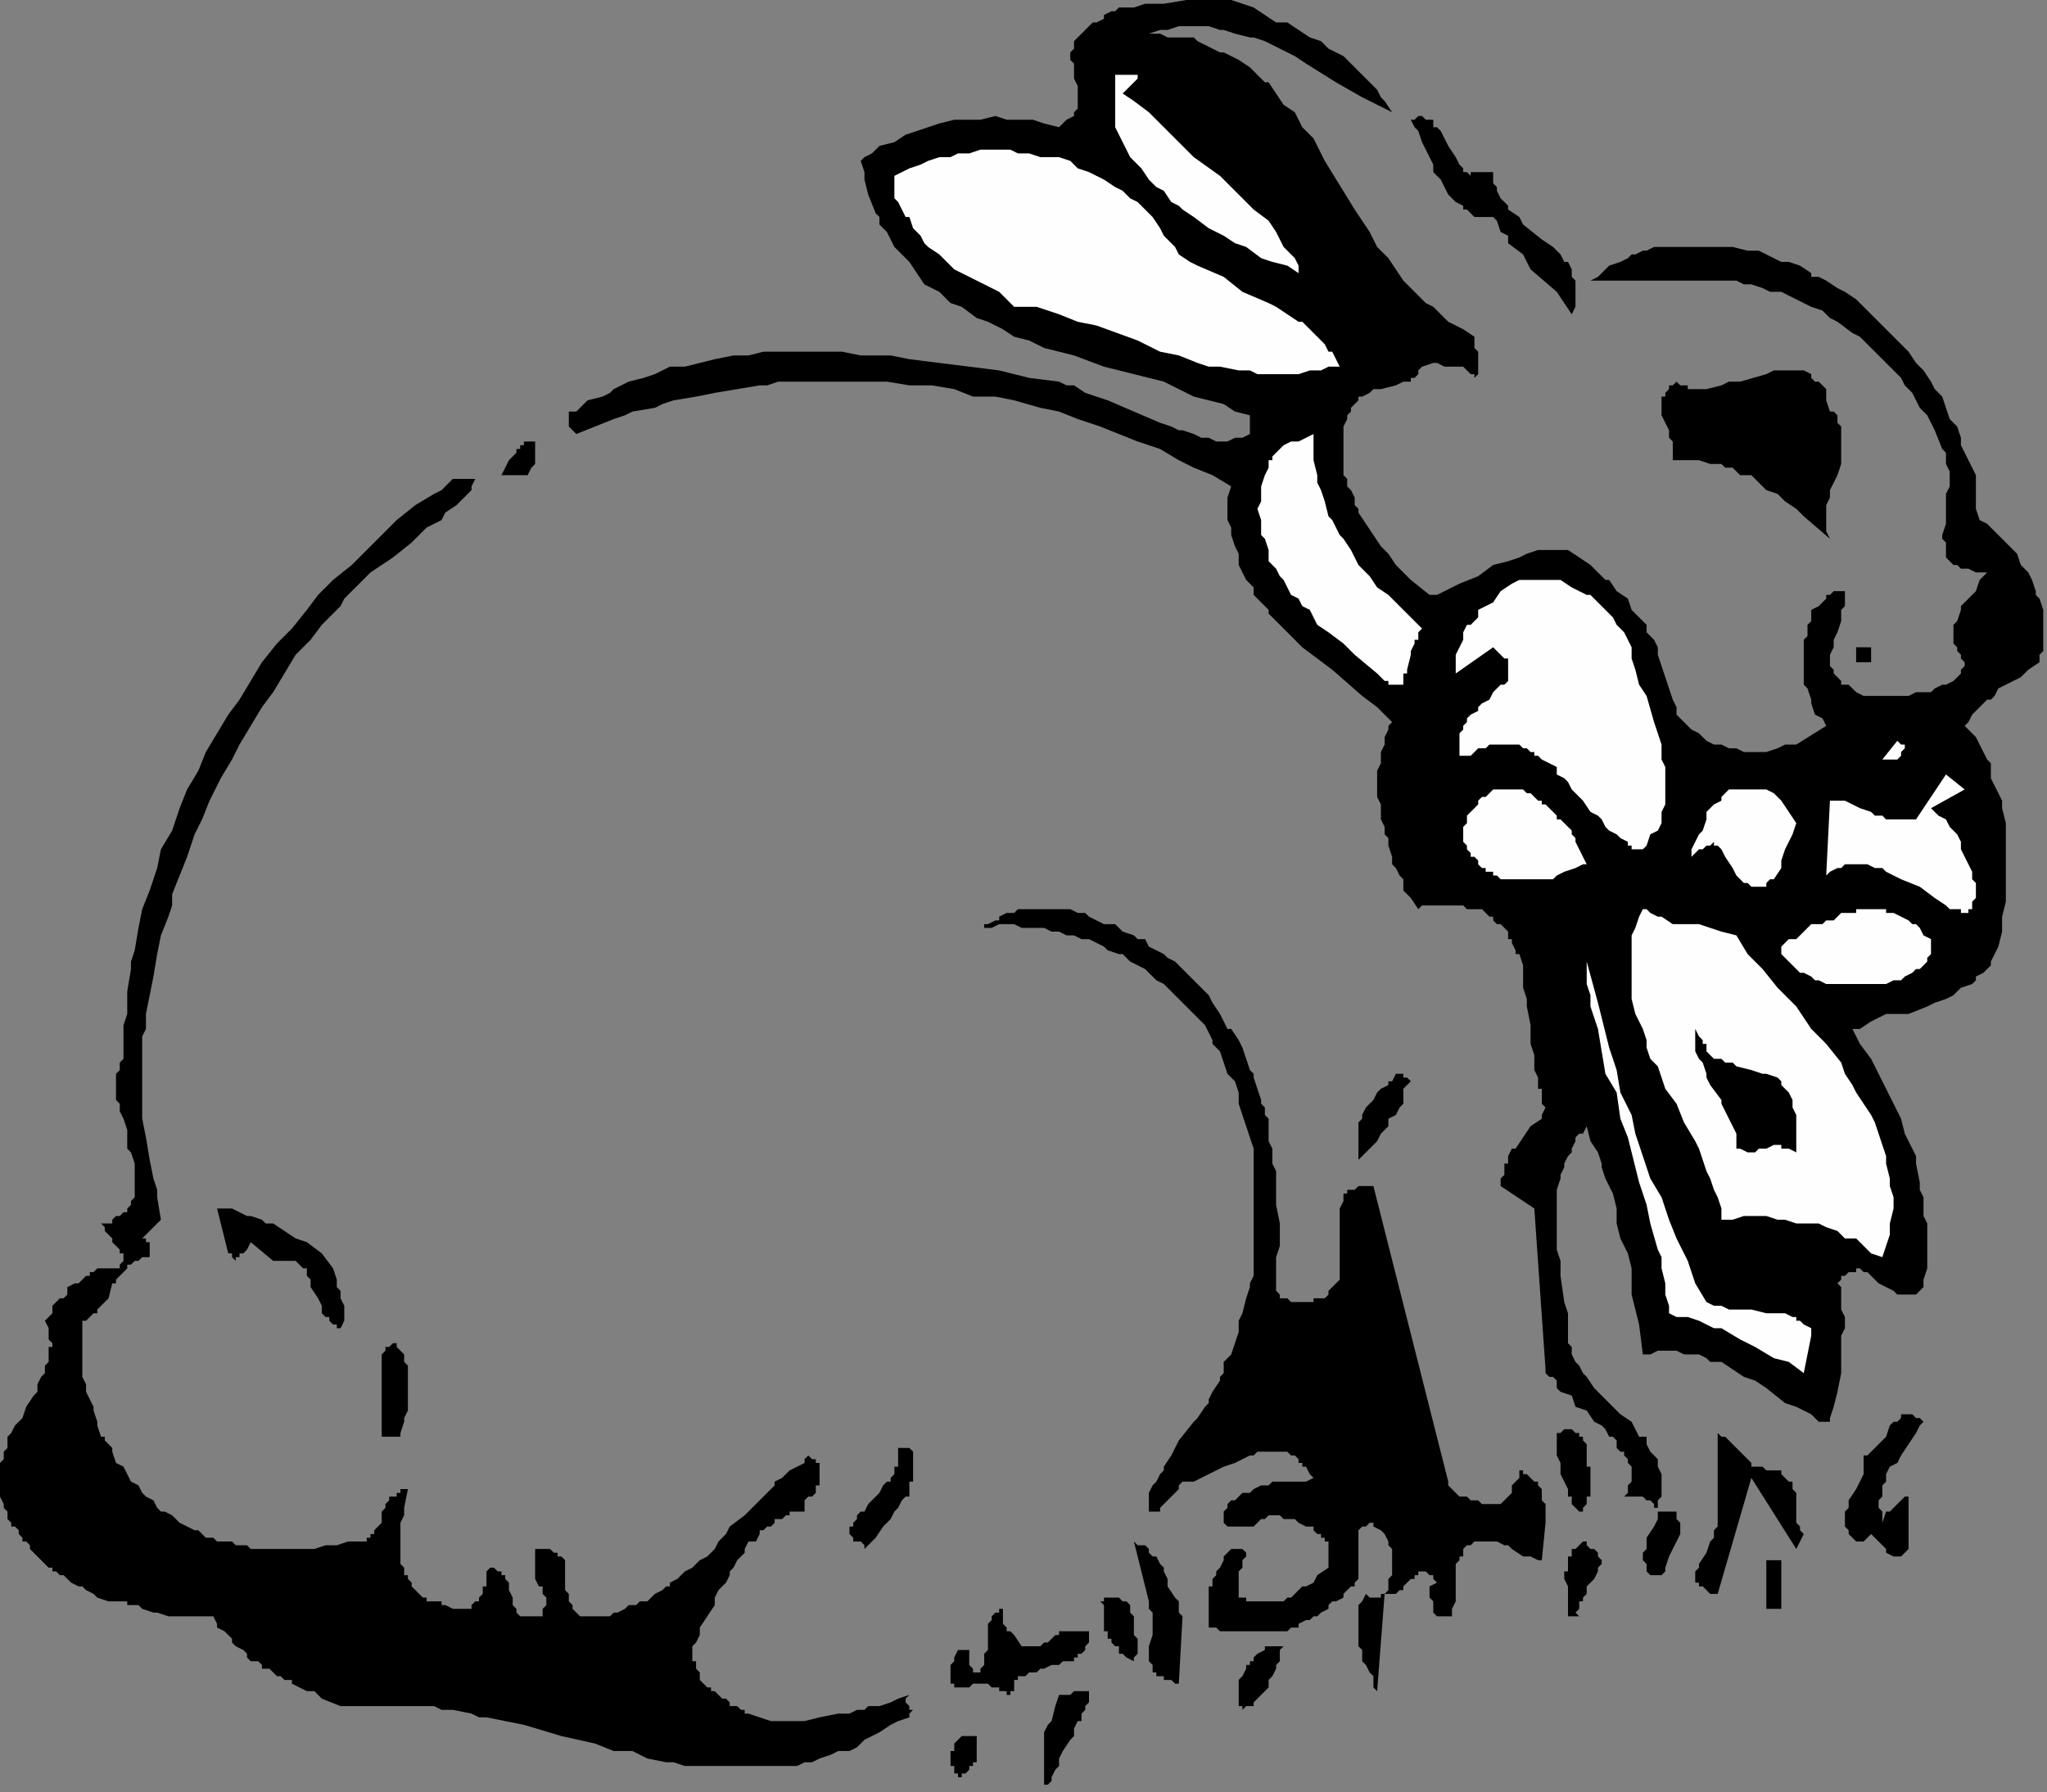 <?xml version="1.0" encoding="UTF-8" standalone="no"?>
<svg
   xmlns:dc="http://purl.org/dc/elements/1.1/"
   xmlns:cc="http://creativecommons.org/ns#"
   xmlns:rdf="http://www.w3.org/1999/02/22-rdf-syntax-ns#"
   xmlns:svg="http://www.w3.org/2000/svg"
   xmlns="http://www.w3.org/2000/svg"
   xmlns:sodipodi="http://sodipodi.sourceforge.net/DTD/sodipodi-0.dtd"
   xmlns:inkscape="http://www.inkscape.org/namespaces/inkscape"
   version="1.0"
   width="144.727mm"
   height="126.735mm"
   id="svg73"
   sodipodi:docname="EASTR030.WMF">
  <rect width="100%" height="100%" fill="#808080" stroke="none"/>
  <sodipodi:namedview
     pagecolor="#ffffff"
     bordercolor="#666666"
     borderopacity="1"
     objecttolerance="10"
     gridtolerance="10"
     guidetolerance="10"
     inkscape:pageopacity="0"
     inkscape:pageshadow="2"
     inkscape:window-width="640"
     inkscape:window-height="480"
     id="namedview75" />
  <defs
     id="defs3">
    <pattern
       id="WMFhbasepattern"
       patternUnits="userSpaceOnUse"
       width="6"
       height="6"
       x="0"
       y="0" />
  </defs>
  <path
     style="fill:#000000;fill-rule:evenodd;fill-opacity:1;stroke:none;"
     d="  M 372,30   L 372,30   L 368,28   L 364,26   L 357,22   L 349,17   L 346,15   L 342,13   L 338,11   L 335,10   L 334,10   L 330,9   L 327,8   L 326,8   L 323,7   L 321,7   L 319,7   L 317,7   L 315,7   L 312,8   L 310,8   L 307,9   L 310,9   L 312,10   L 315,10   L 316,10   L 319,10   L 320,11   L 322,12   L 324,13   L 326,14   L 327,14   L 329,15   L 331,16   L 334,18   L 336,20   L 338,22   L 339,22   L 341,25   L 343,28   L 346,30   L 348,34   L 351,37   L 354,43   L 362,56   L 366,62   L 368,66   L 371,69   L 373,72   L 375,75   L 377,77   L 378,78   L 381,81   L 383,82   L 384,83   L 387,86   L 389,87   L 391,88   L 394,90   L 394,91   L 394,92   L 394,93   L 394,93   L 395,94   L 395,96   L 395,97   L 395,98   L 395,98   L 395,99   L 395,100   L 395,100   L 394,101   L 394,100   L 393,100   L 392,99   L 391,98   L 390,98   L 388,98   L 386,98   L 384,97   L 383,97   L 380,98   L 380,98   L 379,99   L 379,99   L 379,100   L 378,101   L 377,101   L 377,102   L 376,102   L 375,102   L 373,103   L 369,104   L 367,104   L 366,105   L 364,106   L 363,106   L 363,107   L 363,107   L 362,108   L 361,109   L 361,110   L 360,111   L 360,112   L 359,114   L 359,114   L 359,117   L 359,118   L 359,122   L 359,123   L 359,125   L 359,127   L 360,128   L 360,130   L 361,131   L 362,133   L 362,135   L 363,136   L 363,137   L 365,140   L 367,143   L 369,146   L 371,148   L 373,151   L 375,153   L 377,155   L 382,159   L 384,159   L 386,158   L 390,156   L 395,154   L 399,151   L 403,150   L 406,149   L 408,148   L 411,147   L 413,147   L 416,147   L 419,147   L 422,149   L 425,151   L 428,154   L 429,155   L 430,155   L 432,158   L 435,160   L 436,163   L 439,166   L 440,167   L 440,169   L 442,171   L 443,173   L 443,175   L 444,178   L 445,181   L 446,184   L 447,187   L 448,189   L 448,191   L 449,192   L 451,194   L 452,195   L 454,196   L 456,198   L 458,199   L 460,199   L 462,200   L 464,200   L 466,201   L 468,201   L 468,201   L 471,201   L 472,201   L 475,200   L 477,199   L 480,199   L 488,194   L 487,192   L 485,191   L 484,188   L 484,187   L 483,184   L 482,183   L 482,180   L 482,178   L 482,176   L 482,174   L 482,171   L 483,170   L 483,169   L 483,167   L 484,166   L 484,163   L 486,162   L 488,160   L 488,159   L 489,159   L 489,159   L 490,158   L 490,158   L 491,158   L 492,158   L 492,158   L 493,158   L 493,159   L 493,160   L 493,161   L 493,162   L 492,163   L 492,166   L 491,169   L 490,171   L 490,173   L 489,175   L 489,175   L 489,177   L 489,178   L 490,179   L 490,179   L 490,180   L 491,181   L 492,182   L 492,182   L 492,183   L 493,183   L 494,183   L 495,184   L 496,185   L 498,186   L 502,186   L 506,186   L 510,186   L 512,185   L 514,185   L 516,185   L 517,184   L 519,183   L 520,183   L 520,183   L 522,182   L 523,181   L 524,180   L 524,179   L 525,178   L 525,177   L 524,176   L 524,175   L 524,175   L 523,174   L 523,173   L 522,172   L 522,171   L 522,169   L 522,167   L 523,166   L 524,163   L 524,162   L 525,161   L 528,158   L 529,155   L 531,153   L 530,153   L 529,153   L 528,153   L 526,152   L 524,152   L 523,151   L 522,151   L 521,150   L 520,149   L 520,148   L 520,147   L 520,147   L 520,145   L 519,144   L 519,143   L 520,140   L 520,138   L 520,135   L 520,132   L 521,130   L 521,127   L 521,126   L 520,124   L 520,123   L 520,122   L 520,121   L 519,120   L 517,115   L 515,111   L 513,109   L 512,107   L 511,105   L 509,103   L 508,101   L 506,99   L 503,96   L 501,94   L 499,92   L 497,90   L 495,89   L 491,86   L 489,85   L 487,83   L 484,82   L 482,81   L 478,79   L 476,78   L 473,78   L 471,77   L 468,76   L 466,76   L 464,75   L 461,75   L 459,75   L 425,75   L 427,74   L 428,73   L 429,72   L 430,71   L 433,70   L 435,69   L 436,68   L 437,68   L 439,67   L 440,67   L 442,66   L 444,66   L 446,66   L 449,66   L 452,66   L 456,66   L 460,66   L 463,66   L 467,67   L 470,67   L 472,68   L 476,70   L 478,70   L 481,71   L 484,73   L 484,74   L 486,74   L 488,75   L 491,77   L 493,78   L 496,80   L 498,82   L 500,84   L 502,86   L 504,88   L 506,90   L 508,92   L 510,94   L 512,97   L 514,99   L 516,102   L 517,104   L 519,106   L 520,109   L 521,112   L 523,114   L 524,117   L 524,119   L 526,123   L 527,125   L 528,127   L 528,131   L 528,133   L 528,136   L 529,139   L 531,140   L 533,142   L 535,144   L 537,146   L 539,148   L 540,151   L 542,153   L 543,155   L 544,158   L 544,159   L 545,160   L 546,163   L 546,166   L 546,167   L 546,168   L 546,171   L 546,174   L 545,175   L 545,177   L 542,179   L 540,181   L 534,184   L 533,186   L 532,187   L 531,187   L 529,189   L 528,190   L 527,191   L 526,193   L 525,194   L 528,197   L 530,201   L 531,203   L 532,204   L 532,208   L 533,210   L 534,212   L 535,214   L 535,216   L 536,220   L 536,222   L 536,224   L 536,228   L 536,232   L 536,236   L 536,241   L 535,245   L 535,249   L 534,253   L 532,257   L 532,258   L 531,259   L 530,260   L 528,261   L 528,262   L 527,263   L 524,264   L 522,266   L 520,267   L 517,268   L 515,269   L 510,271   L 504,271   L 502,272   L 500,273   L 497,275   L 496,275   L 495,275   L 497,279   L 500,283   L 502,287   L 504,291   L 506,295   L 508,299   L 509,303   L 510,305   L 511,307   L 512,309   L 512,311   L 513,316   L 513,318   L 514,320   L 514,323   L 514,325   L 515,327   L 515,330   L 515,335   L 515,337   L 515,339   L 514,342   L 514,344   L 513,345   L 512,346   L 511,346   L 510,346   L 509,346   L 509,346   L 508,346   L 508,346   L 507,346   L 506,345   L 504,344   L 502,343   L 501,342   L 500,341   L 499,340   L 498,340   L 497,339   L 496,339   L 496,340   L 495,340   L 494,340   L 493,341   L 492,341   L 492,342   L 491,343   L 492,344   L 492,345   L 492,347   L 492,350   L 493,352   L 493,355   L 492,357   L 492,360   L 492,362   L 492,364   L 492,367   L 491,372   L 490,376   L 489,379   L 489,380   L 488,380   L 486,380   L 485,379   L 484,378   L 480,376   L 477,375   L 472,371   L 469,369   L 466,368   L 463,366   L 460,364   L 457,364   L 456,363   L 454,362   L 452,362   L 450,362   L 448,361   L 447,361   L 445,361   L 443,361   L 441,362   L 439,362   L 438,354   L 437,350   L 436,346   L 436,343   L 436,339   L 435,335   L 433,331   L 432,327   L 432,323   L 431,319   L 429,315   L 428,312   L 428,311   L 427,308   L 425,305   L 424,301   L 423,303   L 422,303   L 421,304   L 421,305   L 420,307   L 420,308   L 419,309   L 418,311   L 418,312   L 417,314   L 417,315   L 416,318   L 416,319   L 416,321   L 416,323   L 416,324   L 416,327   L 416,328   L 416,330   L 416,334   L 417,337   L 417,341   L 418,348   L 419,351   L 419,355   L 419,356   L 419,359   L 420,360   L 420,362   L 421,364   L 422,365   L 423,367   L 424,368   L 426,371   L 428,373   L 433,378   L 436,380   L 438,384   L 440,384   L 440,386   L 441,388   L 442,389   L 443,390   L 443,392   L 444,394   L 444,396   L 444,397   L 444,400   L 443,401   L 443,404   L 448,404   L 448,405   L 448,405   L 448,406   L 449,407   L 449,408   L 449,408   L 449,409   L 449,410   L 448,412   L 446,416   L 445,419   L 445,420   L 444,421   L 441,421   L 440,420   L 440,420   L 440,418   L 439,417   L 439,416   L 439,416   L 439,415   L 440,414   L 440,413   L 440,412   L 440,411   L 442,408   L 443,406   L 443,405   L 443,404   L 443,404   L 443,403   L 442,403   L 442,402   L 441,401   L 440,401   L 440,401   L 439,400   L 437,400   L 434,400   L 434,400   L 435,399   L 435,397   L 436,396   L 436,396   L 436,395   L 436,394   L 436,393   L 436,393   L 436,392   L 435,391   L 435,390   L 434,389   L 434,388   L 433,388   L 432,387   L 432,385   L 431,384   L 430,384   L 429,382   L 428,381   L 426,380   L 424,377   L 421,376   L 420,373   L 417,372   L 416,371   L 416,369   L 415,368   L 414,368   L 413,367   L 413,366   L 410,323   L 401,317   L 401,316   L 401,316   L 401,315   L 402,314   L 402,313   L 402,312   L 402,311   L 403,311   L 403,311   L 403,310   L 403,309   L 404,307   L 405,307   L 407,304   L 409,301   L 412,299   L 412,298   L 413,296   L 412,295   L 412,295   L 412,294   L 412,292   L 412,291   L 411,291   L 411,290   L 411,288   L 410,286   L 410,283   L 410,282   L 409,279   L 409,274   L 408,269   L 408,267   L 407,264   L 407,262   L 407,260   L 407,258   L 406,255   L 405,255   L 405,254   L 404,252   L 404,251   L 403,251   L 403,250   L 403,249   L 402,248   L 401,247   L 400,247   L 399,246   L 399,245   L 398,245   L 397,244   L 396,243   L 395,243   L 394,243   L 393,243   L 392,243   L 391,242   L 389,242   L 388,242   L 387,242   L 385,242   L 383,242   L 382,242   L 380,242   L 379,243   L 377,240   L 376,239   L 375,238   L 375,236   L 375,235   L 374,234   L 373,232   L 372,231   L 372,229   L 371,226   L 371,224   L 370,223   L 370,221   L 369,219   L 369,218   L 369,216   L 369,215   L 368,213   L 368,211   L 368,209   L 368,207   L 368,206   L 369,204   L 369,203   L 369,201   L 370,199   L 370,197   L 371,195   L 371,194   L 372,193   L 368,189   L 364,186   L 356,179   L 352,176   L 348,173   L 345,170   L 341,166   L 339,164   L 339,163   L 337,161   L 335,159   L 335,157   L 333,155   L 332,153   L 331,151   L 331,148   L 330,146   L 329,143   L 329,141   L 328,139   L 328,135   L 328,133   L 329,130   L 324,127   L 319,125   L 315,123   L 310,120   L 304,118   L 299,116   L 294,114   L 288,112   L 283,110   L 278,109   L 271,107   L 266,106   L 260,106   L 255,104   L 249,103   L 243,103   L 237,102   L 231,102   L 226,102   L 219,102   L 214,102   L 208,102   L 205,103   L 203,103   L 197,104   L 191,105   L 186,106   L 180,107   L 177,108   L 175,109   L 169,110   L 167,111   L 164,112   L 159,114   L 154,116   L 153,115   L 152,114   L 152,114   L 152,113   L 152,111   L 152,111   L 152,110   L 153,110   L 153,110   L 154,110   L 157,107   L 161,106   L 163,105   L 164,104   L 168,102   L 172,101   L 175,100   L 179,98   L 183,98   L 187,97   L 191,96   L 196,95   L 200,95   L 204,94   L 208,94   L 217,94   L 221,94   L 225,94   L 230,95   L 234,95   L 238,95   L 243,96   L 251,97   L 259,98   L 267,99   L 275,101   L 283,102   L 285,103   L 287,103   L 290,105   L 293,106   L 296,107   L 303,110   L 310,113   L 313,114   L 315,115   L 316,115   L 319,116   L 321,117   L 322,117   L 323,117   L 325,118   L 328,118   L 330,117   L 331,117   L 332,117   L 334,116   L 334,111   L 330,110   L 327,108   L 319,106   L 311,102   L 303,100   L 295,98   L 287,95   L 279,93   L 275,91   L 271,90   L 268,88   L 264,86   L 261,85   L 257,82   L 254,81   L 251,78   L 247,76   L 245,73   L 243,70   L 240,67   L 239,66   L 238,64   L 237,62   L 235,60   L 235,58   L 234,57   L 232,52   L 231,48   L 231,46   L 230,43   L 231,42   L 233,41   L 235,39   L 239,38   L 242,36   L 245,35   L 248,34   L 251,33   L 255,32   L 259,32   L 262,32   L 266,31   L 269,32   L 273,32   L 276,32   L 279,33   L 283,34   L 284,33   L 285,32   L 287,31   L 287,30   L 287,30   L 288,29   L 288,28   L 288,26   L 288,25   L 288,23   L 287,21   L 287,19   L 287,18   L 287,17   L 286,16   L 286,14   L 287,13   L 287,12   L 287,11   L 289,9   L 291,7   L 292,6   L 293,6   L 295,5   L 295,4   L 297,3   L 298,3   L 299,2   L 300,2   L 302,2   L 303,2   L 306,1   L 309,1   L 311,1   L 317,0   L 323,0   L 326,0   L 329,0   L 335,2   L 338,4   L 341,6   L 344,6   L 347,8   L 350,10   L 353,11   L 355,13   L 359,15   L 361,17   L 363,19   L 366,22   L 368,24   L 369,26   L 370,27   L 372,30  z "
     id="path5" />
  <path
     style="fill:#fefefe;fill-rule:evenodd;fill-opacity:1;stroke:none;"
     d="  M 304,20   L 304,20   L 304,20   L 304,20   L 304,21   L 304,21   L 303,22   L 303,22   L 302,23   L 300,25   L 303,27   L 307,30   L 313,36   L 319,42   L 326,47   L 329,50   L 332,53   L 335,56   L 339,59   L 341,62   L 342,64   L 343,66   L 346,69   L 347,71   L 347,73   L 344,71   L 340,70   L 337,69   L 333,66   L 330,65   L 327,63   L 323,61   L 319,58   L 316,56   L 315,55   L 313,54   L 311,51   L 309,50   L 307,48   L 305,45   L 302,42   L 301,40   L 300,38   L 298,34   L 298,20   L 304,20  z "
     id="path7" />
  <path
     style="fill:#000000;fill-rule:evenodd;fill-opacity:1;stroke:none;"
     d="  M 393,47   L 393,47   L 393,46   L 393,46   L 393,46   L 394,46   L 395,46   L 395,46   L 397,46   L 399,46   L 399,46   L 399,46   L 399,47   L 399,49   L 400,50   L 400,51   L 401,53   L 402,54   L 403,55   L 403,56   L 406,58   L 407,60   L 412,64   L 415,66   L 417,68   L 418,70   L 419,70   L 420,72   L 420,73   L 420,74   L 421,75   L 421,77   L 421,78   L 421,79   L 421,81   L 421,82   L 421,82   L 420,84   L 416,78   L 409,72   L 408,70   L 407,68   L 403,65   L 403,63   L 401,62   L 400,59   L 399,58   L 398,58   L 396,58   L 395,58   L 395,58   L 394,58   L 393,57   L 392,56   L 391,56   L 391,55   L 389,54   L 388,53   L 387,52   L 386,50   L 385,48   L 383,46   L 383,44   L 381,40   L 380,38   L 379,35   L 378,34   L 377,32   L 378,32   L 379,31   L 380,31   L 381,32   L 382,32   L 382,32   L 383,32   L 383,34   L 384,34   L 385,35   L 386,37   L 387,39   L 389,42   L 390,44   L 391,45   L 391,46   L 392,46   L 393,47  z "
     id="path9" />
  <path
     style="fill:#fefefe;fill-rule:evenodd;fill-opacity:1;stroke:none;"
     d="  M 315,68   L 315,68   L 318,70   L 320,71   L 327,74   L 332,78   L 339,81   L 341,82   L 344,84   L 347,86   L 348,86   L 350,88   L 351,89   L 352,90   L 354,92   L 355,94   L 356,94   L 357,96   L 358,98   L 355,98   L 353,99   L 350,99   L 347,100   L 345,100   L 342,100   L 339,100   L 336,100   L 334,99   L 331,99   L 326,98   L 323,98   L 320,97   L 315,95   L 310,94   L 304,91   L 293,87   L 288,86   L 283,84   L 280,83   L 277,82   L 275,82   L 271,82   L 267,78   L 261,75   L 259,74   L 255,72   L 253,70   L 251,68   L 248,66   L 247,65   L 246,63   L 244,61   L 243,58   L 242,58   L 241,56   L 240,54   L 239,53   L 239,52   L 239,50   L 239,49   L 239,47   L 241,46   L 243,45   L 246,44   L 248,43   L 251,42   L 254,42   L 256,41   L 259,41   L 262,40   L 264,40   L 267,40   L 270,40   L 272,41   L 275,41   L 278,42   L 280,42   L 283,42   L 286,43   L 288,45   L 291,46   L 293,47   L 295,48   L 298,50   L 300,51   L 302,53   L 304,54   L 307,57   L 308,58   L 310,61   L 311,63   L 314,66   L 315,68  z "
     id="path11" />
  <path
     style="fill:#000000;fill-rule:evenodd;fill-opacity:1;stroke:none;"
     d="  M 489,110   L 489,110   L 490,110   L 491,111   L 491,113   L 492,114   L 492,114   L 492,115   L 492,118   L 492,120   L 492,122   L 492,124   L 491,127   L 489,131   L 489,133   L 488,135   L 488,137   L 488,138   L 488,140   L 488,142   L 489,144   L 482,138   L 480,136   L 477,134   L 475,132   L 472,131   L 470,129   L 468,127   L 467,127   L 465,127   L 463,125   L 461,125   L 460,124   L 459,124   L 457,124   L 454,123   L 452,123   L 446,123   L 447,123   L 447,123   L 447,122   L 447,121   L 447,119   L 447,118   L 446,117   L 446,115   L 445,113   L 444,111   L 444,110   L 444,109   L 444,107   L 444,106   L 445,106   L 445,105   L 446,104   L 446,103   L 447,103   L 448,102   L 449,103   L 451,103   L 451,104   L 452,104   L 453,104   L 455,104   L 456,104   L 460,103   L 462,102   L 465,102   L 472,100   L 474,99   L 476,99   L 477,99   L 479,99   L 480,99   L 481,99   L 482,99   L 484,100   L 484,101   L 485,102   L 485,102   L 486,102   L 488,104   L 488,106   L 488,107   L 489,110  z "
     id="path13" />
  <path
     style="fill:#fefefe;fill-rule:evenodd;fill-opacity:1;stroke:none;"
     d="  M 351,116   L 351,116   L 351,120   L 351,122   L 351,123   L 352,127   L 352,129   L 353,131   L 354,134   L 355,138   L 356,139   L 357,141   L 358,143   L 359,144   L 361,147   L 363,151   L 364,152   L 366,154   L 368,157   L 371,159   L 375,163   L 377,165   L 380,168   L 380,168   L 379,169   L 379,169   L 379,170   L 379,171   L 378,171   L 378,171   L 378,172   L 377,174   L 377,175   L 376,179   L 376,179   L 376,180   L 375,180   L 375,181   L 375,182   L 375,182   L 375,183   L 374,183   L 374,183   L 374,183   L 373,183   L 372,183   L 371,183   L 371,182   L 370,182   L 369,181   L 368,180   L 362,175   L 359,172   L 355,169   L 352,167   L 350,163   L 348,162   L 347,160   L 345,159   L 344,157   L 343,155   L 342,154   L 341,152   L 339,150   L 339,148   L 339,147   L 338,144   L 337,143   L 337,140   L 337,139   L 336,136   L 337,134   L 337,132   L 337,130   L 338,127   L 339,125   L 339,124   L 339,123   L 340,123   L 340,122   L 341,121   L 342,120   L 343,119   L 345,118   L 347,118   L 349,117   L 351,116  z "
     id="path15" />
  <path
     style="fill:#000000;fill-rule:evenodd;fill-opacity:1;stroke:none;"
     d="  M 143,118   L 143,118   L 143,119   L 143,121   L 143,122   L 143,123   L 143,124   L 142,125   L 141,127   L 140,127   L 134,127   L 135,125   L 136,123   L 137,122   L 137,122   L 138,121   L 138,120   L 139,120   L 139,119   L 140,119   L 140,118   L 142,118   L 143,118   L 143,118  z "
     id="path17" />
  <path
     style="fill:#000000;fill-rule:evenodd;fill-opacity:1;stroke:none;"
     d="  M 127,128   L 127,128   L 126,130   L 126,131   L 124,133   L 123,134   L 122,135   L 119,137   L 118,139   L 114,141   L 110,145   L 105,149   L 102,151   L 99,153   L 97,155   L 96,156   L 94,158   L 92,160   L 91,162   L 90,163   L 86,167   L 83,171   L 79,175   L 76,180   L 73,185   L 70,189   L 67,194   L 64,199   L 62,203   L 59,208   L 56,214   L 54,219   L 52,223   L 50,229   L 48,234   L 46,239   L 46,242   L 45,245   L 43,250   L 42,255   L 41,261   L 40,266   L 39,271   L 39,275   L 38,277   L 38,283   L 38,288   L 38,293   L 38,299   L 39,304   L 40,310   L 41,315   L 42,318   L 42,320   L 43,326   L 38,331   L 38,331   L 39,331   L 39,331   L 39,331   L 39,332   L 40,332   L 40,332   L 40,333   L 40,334   L 40,335   L 40,335   L 40,336   L 39,336   L 38,336   L 38,336   L 37,337   L 36,337   L 35,338   L 34,338   L 34,339   L 34,339   L 33,340   L 33,340   L 32,341   L 31,342   L 31,343   L 30,343   L 29,347   L 28,348   L 27,349   L 26,350   L 26,351   L 26,351   L 25,351   L 24,352   L 24,352   L 23,353   L 22,353   L 22,355   L 22,357   L 22,360   L 22,361   L 22,364   L 22,365   L 22,368   L 23,370   L 23,372   L 24,374   L 25,376   L 25,377   L 26,380   L 26,381   L 27,384   L 28,384   L 28,385   L 29,386   L 30,387   L 30,388   L 31,391   L 33,392   L 34,394   L 35,396   L 37,397   L 38,399   L 39,400   L 41,401   L 42,403   L 43,404   L 44,404   L 46,405   L 46,405   L 48,407   L 50,408   L 52,409   L 53,409   L 54,410   L 54,410   L 55,411   L 57,411   L 58,412   L 58,412   L 59,412   L 60,412   L 60,412   L 62,412   L 63,413   L 64,413   L 66,413   L 67,414   L 68,414   L 69,414   L 70,414   L 71,414   L 73,414   L 74,414   L 76,414   L 77,414   L 78,414   L 80,414   L 82,414   L 83,414   L 84,414   L 87,413   L 90,413   L 93,412   L 95,412   L 96,412   L 96,412   L 97,412   L 97,412   L 98,412   L 98,412   L 98,412   L 98,411   L 99,411   L 99,410   L 100,410   L 100,409   L 101,408   L 101,408   L 101,408   L 102,407   L 102,406   L 102,405   L 102,404   L 103,403   L 103,402   L 104,401   L 104,401   L 104,400   L 105,400   L 105,400   L 106,400   L 106,400   L 106,399   L 106,399   L 106,399   L 107,399   L 107,398   L 107,398   L 108,398   L 108,398   L 109,398   L 109,398   L 108,403   L 108,405   L 107,407   L 107,408   L 107,409   L 107,411   L 107,412   L 107,413   L 107,414   L 107,416   L 107,416   L 107,416   L 107,417   L 107,418   L 107,418   L 108,419   L 108,420   L 108,420   L 108,420   L 108,421   L 109,421   L 109,422   L 109,422   L 110,423   L 110,424   L 110,424   L 110,424   L 110,424   L 111,425   L 111,425   L 112,426   L 112,426   L 113,427   L 114,427   L 114,428   L 114,428   L 115,428   L 116,428   L 117,428   L 118,428   L 118,429   L 118,429   L 119,429   L 121,430   L 122,430   L 122,430   L 123,430   L 123,430   L 124,430   L 124,430   L 125,430   L 125,430   L 126,430   L 126,430   L 126,429   L 126,429   L 127,428   L 127,428   L 127,428   L 128,428   L 128,427   L 128,427   L 129,426   L 129,425   L 129,424   L 130,424   L 130,422   L 130,421   L 130,420   L 130,420   L 130,420   L 131,419   L 131,419   L 131,419   L 132,419   L 132,419   L 133,420   L 133,420   L 133,420   L 134,420   L 134,420   L 134,420   L 134,420   L 134,421   L 134,421   L 135,421   L 135,422   L 135,422   L 136,423   L 136,424   L 136,424   L 136,425   L 136,425   L 137,427   L 137,428   L 137,428   L 137,428   L 137,429   L 138,430   L 138,430   L 138,431   L 138,431   L 139,432   L 139,432   L 139,432   L 139,432   L 139,432   L 139,432   L 139,432   L 140,432   L 140,432   L 141,432   L 141,432   L 141,432   L 142,432   L 142,432   L 143,432   L 143,432   L 143,432   L 144,432   L 144,432   L 145,432   L 145,431   L 145,431   L 145,431   L 145,430   L 146,429   L 146,429   L 146,429   L 146,428   L 146,428   L 146,428   L 146,428   L 146,427   L 145,426   L 145,425   L 145,424   L 144,424   L 143,422   L 143,421   L 143,421   L 143,420   L 143,420   L 143,419   L 143,419   L 143,418   L 143,417   L 143,417   L 143,416   L 143,416   L 143,416   L 143,416   L 143,416   L 143,415   L 143,415   L 143,414   L 143,414   L 144,414   L 145,414   L 145,414   L 146,414   L 146,414   L 147,414   L 147,414   L 147,414   L 147,414   L 147,414   L 148,415   L 148,415   L 148,415   L 149,415   L 149,416   L 150,416   L 150,416   L 150,416   L 150,416   L 151,417   L 151,418   L 151,419   L 151,420   L 151,420   L 151,421   L 151,423   L 151,424   L 151,425   L 152,426   L 152,427   L 152,428   L 152,428   L 152,428   L 153,429   L 153,430   L 153,430   L 154,431   L 154,431   L 154,431   L 155,432   L 155,432   L 155,432   L 155,432   L 155,432   L 156,432   L 157,432   L 159,432   L 159,432   L 161,432   L 162,432   L 163,432   L 164,431   L 165,431   L 167,430   L 167,430   L 168,429   L 170,429   L 171,428   L 171,428   L 173,428   L 174,427   L 175,426   L 175,426   L 177,425   L 178,424   L 179,424   L 179,423   L 181,422   L 182,421   L 183,420   L 185,419   L 186,418   L 187,417   L 189,416   L 191,414   L 192,412   L 194,410   L 195,408   L 199,405   L 203,401   L 204,400   L 205,399   L 206,398   L 207,397   L 207,396   L 209,395   L 211,393   L 213,392   L 215,391   L 215,390   L 216,389   L 217,390   L 218,390   L 218,390   L 218,391   L 219,391   L 219,391   L 219,392   L 219,392   L 219,392   L 219,392   L 219,392   L 219,392   L 219,393   L 219,393   L 219,393   L 219,393   L 219,394   L 219,394   L 219,395   L 219,395   L 219,396   L 219,396   L 219,396   L 219,397   L 218,397   L 218,399   L 217,400   L 216,400   L 215,401   L 215,402   L 215,403   L 215,404   L 214,404   L 213,404   L 213,404   L 212,404   L 211,404   L 211,405   L 210,405   L 209,406   L 208,406   L 207,406   L 207,407   L 206,408   L 205,408   L 204,409   L 203,409   L 203,410   L 203,410   L 202,412   L 201,412   L 200,412   L 199,414   L 199,415   L 198,416   L 197,417   L 196,419   L 195,420   L 195,421   L 194,423   L 193,424   L 192,425   L 191,427   L 191,429   L 187,435   L 187,437   L 186,439   L 185,440   L 185,440   L 185,441   L 185,442   L 185,442   L 185,443   L 185,444   L 186,444   L 186,444   L 186,445   L 186,446   L 186,446   L 187,447   L 187,447   L 187,448   L 187,448   L 187,449   L 188,450   L 189,451   L 190,451   L 190,452   L 191,452   L 191,452   L 191,452   L 192,453   L 193,454   L 194,454   L 195,455   L 195,456   L 196,456   L 197,456   L 198,457   L 199,457   L 199,458   L 200,458   L 203,459   L 206,460   L 208,460   L 210,460   L 215,460   L 219,459   L 224,458   L 227,458   L 229,457   L 231,457   L 232,456   L 233,456   L 235,456   L 238,455   L 240,454   L 243,453   L 242,454   L 242,454   L 242,454   L 242,455   L 242,455   L 242,455   L 243,456   L 243,456   L 243,456   L 243,456   L 243,457   L 244,457   L 244,457   L 243,458   L 243,458   L 243,458   L 243,459   L 240,460   L 238,461   L 235,463   L 233,464   L 231,465   L 229,467   L 227,468   L 224,468   L 222,469   L 219,470   L 217,471   L 215,471   L 213,472   L 211,472   L 208,472   L 206,472   L 203,472   L 201,472   L 199,472   L 196,472   L 195,472   L 192,472   L 190,472   L 187,472   L 183,472   L 180,471   L 178,471   L 173,470   L 171,469   L 169,468   L 164,468   L 159,466   L 150,464   L 140,461   L 135,460   L 130,459   L 128,459   L 126,458   L 121,457   L 118,457   L 116,456   L 111,456   L 109,456   L 106,456   L 104,456   L 102,456   L 99,456   L 97,456   L 94,456   L 91,456   L 86,454   L 84,452   L 82,452   L 80,451   L 78,450   L 78,449   L 76,449   L 75,448   L 74,448   L 73,447   L 72,446   L 70,446   L 70,445   L 69,444   L 67,444   L 66,443   L 66,442   L 65,441   L 63,440   L 62,439   L 62,438   L 61,437   L 60,436   L 58,435   L 58,434   L 57,432   L 55,432   L 53,432   L 51,432   L 49,432   L 46,432   L 45,432   L 42,431   L 41,431   L 38,430   L 38,430   L 37,429   L 34,429   L 34,428   L 33,428   L 30,428   L 30,428   L 29,428   L 26,427   L 25,426   L 23,425   L 22,424   L 21,424   L 19,423   L 18,422   L 17,421   L 16,421   L 15,420   L 14,420   L 14,419   L 13,419   L 12,418   L 11,417   L 10,416   L 10,416   L 9,415   L 8,414   L 8,413   L 7,412   L 6,412   L 6,411   L 5,410   L 5,409   L 4,408   L 3,408   L 3,407   L 2,406   L 2,404   L 2,404   L 1,403   L 1,402   L 0,400   L 0,400   L 0,398   L 0,397   L 0,396   L 0,395   L 0,394   L 0,393   L 0,392   L 0,391   L 1,390   L 1,388   L 2,387   L 2,386   L 2,384   L 3,383   L 4,381   L 6,379   L 7,376   L 9,373   L 10,372   L 10,370   L 11,368   L 12,367   L 12,366   L 12,365   L 13,364   L 13,362   L 13,360   L 14,360   L 14,359   L 13,358   L 13,357   L 13,356   L 13,355   L 12,353   L 14,351   L 14,349   L 15,348   L 16,347   L 17,347   L 18,346   L 18,344   L 20,343   L 21,343   L 22,342   L 22,342   L 23,341   L 24,341   L 24,340   L 25,340   L 26,339   L 27,339   L 28,339   L 29,339   L 30,339   L 31,339   L 31,339   L 32,339   L 32,339   L 32,338   L 32,338   L 33,337   L 33,337   L 33,336   L 33,336   L 33,335   L 32,335   L 32,334   L 31,333   L 30,332   L 30,331   L 29,330   L 28,329   L 28,328   L 27,327   L 28,327   L 30,327   L 30,326   L 30,326   L 31,325   L 32,325   L 33,324   L 34,324   L 34,323   L 34,323   L 34,323   L 35,322   L 35,321   L 35,321   L 36,320   L 36,319   L 36,319   L 36,319   L 36,318   L 36,317   L 36,315   L 36,315   L 36,313   L 36,311   L 35,308   L 34,307   L 34,305   L 34,302   L 33,299   L 32,297   L 32,295   L 31,294   L 31,292   L 31,291   L 31,289   L 31,287   L 31,287   L 32,286   L 32,284   L 33,283   L 33,277   L 33,274   L 34,271   L 34,265   L 35,259   L 35,257   L 36,254   L 37,248   L 38,243   L 40,238   L 42,232   L 43,227   L 46,222   L 48,216   L 50,211   L 53,206   L 55,201   L 58,196   L 61,191   L 64,187   L 67,182   L 70,177   L 74,172   L 78,168   L 82,163   L 85,159   L 89,155   L 94,151   L 98,147   L 102,143   L 106,139   L 111,135   L 116,132   L 118,131   L 121,128   L 127,128  z "
     id="path19" />
  <path
     style="fill:#fefefe;fill-rule:evenodd;fill-opacity:1;stroke:none;"
     d="  M 436,173   L 436,173   L 436,176   L 437,179   L 438,183   L 440,186   L 442,193   L 443,196   L 444,199   L 444,201   L 444,203   L 445,205   L 445,207   L 445,208   L 445,210   L 445,211   L 445,214   L 445,215   L 444,217   L 444,219   L 444,220   L 443,222   L 441,223   L 440,226   L 439,227   L 438,227   L 437,227   L 436,227   L 436,226   L 435,226   L 435,225   L 433,224   L 432,223   L 432,223   L 430,222   L 429,221   L 428,219   L 427,218   L 425,217   L 423,214   L 420,211   L 419,209   L 418,208   L 416,207   L 416,205   L 414,204   L 412,203   L 411,202   L 410,202   L 410,201   L 409,201   L 408,200   L 407,200   L 407,200   L 406,199   L 405,199   L 403,199   L 403,199   L 402,199   L 401,199   L 400,199   L 399,199   L 398,199   L 397,200   L 396,200   L 395,200   L 394,201   L 393,202   L 391,202   L 391,203   L 391,202   L 390,202   L 390,200   L 390,199   L 390,199   L 390,199   L 390,198   L 390,197   L 390,197   L 390,196   L 391,195   L 391,195   L 391,194   L 392,193   L 392,192   L 393,191   L 395,190   L 395,189   L 396,188   L 398,187   L 399,185   L 400,184   L 401,183   L 402,183   L 403,182   L 403,181   L 403,180   L 403,179   L 403,179   L 403,178   L 403,178   L 403,177   L 403,176   L 402,176   L 401,175   L 400,174   L 399,173   L 389,180   L 389,179   L 389,176   L 389,175   L 390,173   L 391,171   L 391,169   L 392,167   L 393,167   L 395,165   L 395,163   L 397,162   L 399,161   L 401,158   L 404,156   L 406,155   L 407,155   L 410,155   L 412,155   L 414,155   L 415,155   L 417,155   L 420,157   L 422,158   L 424,159   L 425,159   L 426,160   L 428,162   L 429,163   L 431,165   L 432,167   L 434,169   L 435,171   L 436,173  z "
     id="path21" />
  <path
     style="fill:#000000;fill-rule:evenodd;fill-opacity:1;stroke:none;"
     d="  M 500,177   L 500,177   L 496,177   L 496,173   L 500,173   L 500,177  z "
     id="path23" />
  <path
     style="fill:#fefefe;fill-rule:evenodd;fill-opacity:1;stroke:none;"
     d="  M 507,203   L 507,203   L 503,203   L 507,198   L 508,199   L 508,199   L 509,199   L 509,199   L 509,199   L 509,200   L 509,200   L 508,201   L 508,202   L 507,203  z "
     id="path25" />
  <path
     style="fill:#fefefe;fill-rule:evenodd;fill-opacity:1;stroke:none;"
     d="  M 516,216   L 516,216   L 518,218   L 520,219   L 521,221   L 523,223   L 524,225   L 524,227   L 525,229   L 526,231   L 527,233   L 527,235   L 528,236   L 528,239   L 528,240   L 527,241   L 527,242   L 527,243   L 526,243   L 526,244   L 525,244   L 524,244   L 524,243   L 521,243   L 520,242   L 517,240   L 513,237   L 508,235   L 506,234   L 504,233   L 503,232   L 501,232   L 499,231   L 497,231   L 496,231   L 493,231   L 492,232   L 491,232   L 489,233   L 488,234   L 489,214   L 491,214   L 492,214   L 493,214   L 495,215   L 497,216   L 500,217   L 501,218   L 503,218   L 504,219   L 505,219   L 507,219   L 508,219   L 510,219   L 512,219   L 520,207   L 525,211   L 516,216  z "
     id="path27" />
  <path
     style="fill:#fefefe;fill-rule:evenodd;fill-opacity:1;stroke:none;"
     d="  M 424,231   L 424,231   L 423,231   L 421,232   L 418,233   L 416,234   L 415,235   L 413,235   L 412,235   L 410,235   L 409,235   L 408,235   L 407,235   L 407,235   L 406,235   L 405,235   L 403,235   L 403,235   L 403,235   L 402,235   L 401,235   L 400,234   L 399,234   L 399,233   L 397,233   L 397,232   L 396,232   L 395,231   L 395,231   L 395,230   L 394,229   L 393,229   L 393,228   L 392,227   L 392,227   L 392,226   L 391,225   L 391,224   L 391,223   L 391,223   L 391,221   L 392,220   L 392,219   L 392,219   L 392,218   L 393,217   L 393,217   L 394,216   L 395,215   L 395,215   L 395,214   L 396,213   L 397,213   L 398,212   L 399,211   L 399,211   L 400,211   L 402,211   L 403,211   L 403,211   L 404,211   L 404,211   L 405,211   L 406,211   L 407,211   L 408,212   L 409,212   L 410,213   L 411,214   L 412,214   L 412,215   L 413,215   L 414,216   L 415,217   L 416,218   L 416,219   L 417,219   L 418,220   L 420,222   L 420,223   L 421,224   L 421,225   L 422,227   L 422,227   L 423,229   L 424,231  z "
     id="path29" />
  <path
     style="fill:#fefefe;fill-rule:evenodd;fill-opacity:1;stroke:none;"
     d="  M 480,220   L 480,220   L 479,223   L 478,225   L 477,227   L 476,230   L 476,232   L 474,235   L 473,235   L 472,236   L 472,237   L 471,237   L 470,237   L 469,237   L 468,237   L 468,237   L 467,236   L 466,236   L 465,235   L 465,235   L 464,234   L 463,232   L 461,229   L 460,227   L 460,227   L 460,227   L 459,226   L 458,226   L 458,225   L 457,226   L 456,226   L 456,226   L 455,227   L 454,227   L 453,228   L 452,229   L 452,231   L 452,229   L 452,227   L 454,223   L 455,222   L 456,219   L 456,217   L 458,215   L 460,214   L 460,213   L 461,212   L 462,211   L 463,211   L 464,211   L 464,211   L 466,211   L 467,211   L 468,211   L 470,211   L 471,211   L 472,211   L 474,212   L 475,213   L 476,214   L 480,220  z "
     id="path31" />
  <path
     style="fill:#000000;fill-rule:evenodd;fill-opacity:1;stroke:none;"
     d="  M 316,259   L 316,259   L 318,261   L 319,262   L 321,264   L 322,265   L 323,266   L 324,268   L 326,271   L 327,273   L 328,275   L 329,275   L 331,278   L 332,280   L 333,283   L 334,286   L 335,287   L 335,288   L 336,291   L 337,294   L 337,295   L 338,296   L 338,298   L 339,299   L 339,302   L 339,305   L 340,307   L 340,311   L 341,313   L 341,316   L 341,319   L 341,322   L 342,327   L 342,331   L 342,333   L 341,336   L 341,339   L 341,342   L 341,344   L 341,345   L 342,346   L 342,346   L 342,347   L 343,347   L 343,347   L 343,347   L 344,347   L 345,348   L 346,348   L 347,348   L 348,348   L 349,348   L 351,348   L 351,347   L 351,347   L 352,347   L 354,347   L 355,346   L 355,346   L 355,345   L 356,344   L 356,344   L 356,344   L 357,343   L 357,343   L 357,343   L 358,342   L 358,341   L 358,339   L 358,339   L 358,338   L 358,335   L 358,333   L 358,331   L 358,328   L 358,326   L 358,324   L 358,323   L 358,323   L 359,321   L 359,320   L 359,319   L 359,319   L 359,319   L 360,319   L 360,319   L 360,318   L 361,318   L 362,318   L 363,317   L 363,317   L 363,317   L 364,317   L 365,317   L 366,317   L 367,317   L 387,396   L 387,397   L 388,398   L 389,399   L 390,400   L 391,400   L 391,400   L 391,400   L 392,400   L 393,401   L 395,401   L 395,401   L 396,402   L 397,402   L 398,402   L 399,402   L 400,402   L 401,402   L 402,401   L 403,400   L 403,400   L 403,400   L 403,400   L 404,399   L 404,397   L 405,396   L 405,396   L 406,395   L 406,394   L 406,393   L 407,393   L 407,393   L 407,394   L 408,394   L 409,395   L 410,396   L 411,396   L 411,397   L 412,398   L 412,399   L 412,400   L 412,401   L 413,402   L 413,404   L 413,404   L 413,405   L 413,406   L 413,407   L 412,417   L 411,417   L 409,416   L 408,416   L 407,416   L 404,414   L 403,413   L 402,413   L 400,412   L 399,412   L 398,412   L 397,412   L 396,412   L 396,412   L 395,412   L 395,412   L 394,412   L 393,413   L 392,413   L 391,414   L 391,414   L 391,415   L 391,416   L 391,416   L 390,416   L 390,416   L 390,417   L 389,418   L 389,420   L 389,420   L 389,422   L 389,424   L 389,425   L 389,427   L 389,428   L 389,428   L 388,430   L 388,430   L 388,431   L 388,432   L 387,432   L 387,432   L 387,432   L 386,432   L 386,432   L 385,432   L 385,432   L 384,432   L 384,432   L 383,431   L 383,430   L 383,429   L 383,429   L 383,428   L 383,428   L 382,427   L 382,425   L 382,424   L 384,423   L 383,422   L 383,421   L 383,421   L 382,421   L 381,420   L 381,420   L 380,420   L 379,420   L 379,420   L 379,420   L 379,421   L 379,421   L 378,421   L 378,422   L 377,422   L 375,424   L 375,424   L 375,425   L 374,425   L 374,425   L 373,426   L 372,426   L 372,426   L 371,426   L 371,426   L 371,426   L 370,426   L 368,452   L 367,451   L 367,449   L 367,448   L 366,447   L 365,445   L 364,444   L 364,442   L 364,441   L 363,440   L 363,438   L 363,436   L 363,435   L 363,433   L 363,431   L 363,429   L 364,428   L 365,426   L 366,427   L 367,427   L 367,427   L 367,427   L 368,427   L 368,427   L 368,427   L 369,427   L 369,426   L 370,426   L 370,426   L 371,425   L 371,425   L 371,425   L 371,424   L 371,424   L 371,423   L 371,422   L 372,421   L 372,420   L 372,419   L 372,418   L 372,417   L 372,416   L 372,416   L 372,415   L 372,414   L 372,414   L 371,413   L 371,412   L 371,412   L 371,412   L 370,410   L 369,409   L 367,408   L 367,408   L 367,407   L 366,407   L 366,407   L 365,408   L 365,408   L 365,408   L 364,408   L 364,408   L 363,409   L 363,410   L 363,410   L 363,411   L 363,412   L 363,413   L 363,415   L 363,417   L 363,419   L 363,420   L 363,420   L 363,421   L 363,421   L 363,422   L 362,423   L 362,423   L 362,424   L 361,424   L 360,425   L 359,426   L 359,427   L 357,428   L 356,428   L 355,429   L 355,430   L 353,431   L 352,432   L 351,432   L 350,433   L 349,433   L 347,434   L 347,435   L 345,435   L 344,436   L 343,436   L 342,436   L 340,436   L 339,436   L 338,436   L 336,436   L 335,436   L 334,436   L 331,436   L 330,436   L 329,436   L 326,436   L 325,435   L 323,435   L 323,433   L 323,432   L 323,430   L 323,429   L 323,428   L 323,426   L 323,424   L 324,424   L 324,422   L 325,421   L 325,420   L 326,419   L 327,417   L 327,416   L 328,415   L 329,414   L 332,414   L 332,414   L 333,415   L 333,415   L 333,416   L 333,416   L 333,416   L 332,417   L 332,417   L 332,419   L 331,420   L 331,420   L 331,422   L 331,423   L 331,424   L 331,424   L 330,424   L 331,424   L 331,425   L 331,425   L 331,426   L 331,426   L 331,427   L 332,427   L 333,427   L 333,428   L 334,428   L 335,428   L 336,428   L 337,428   L 338,428   L 339,428   L 340,428   L 341,428   L 343,428   L 343,428   L 343,428   L 344,427   L 345,427   L 346,426   L 347,425   L 348,424   L 349,424   L 351,423   L 352,421   L 355,419   L 355,418   L 355,417   L 355,416   L 355,416   L 355,415   L 355,414   L 355,413   L 355,413   L 355,412   L 354,412   L 354,411   L 353,411   L 353,410   L 352,410   L 351,409   L 351,409   L 351,408   L 350,408   L 349,408   L 347,407   L 346,406   L 344,406   L 343,406   L 342,405   L 341,405   L 340,405   L 339,405   L 339,405   L 338,406   L 337,406   L 335,408   L 334,408   L 333,408   L 332,408   L 331,408   L 331,408   L 331,408   L 330,408   L 330,408   L 329,408   L 329,408   L 328,408   L 328,408   L 327,407   L 327,407   L 327,406   L 327,405   L 327,404   L 327,404   L 328,403   L 328,402   L 329,401   L 330,401   L 331,400   L 331,400   L 331,400   L 332,399   L 333,399   L 334,399   L 335,398   L 335,398   L 337,397   L 339,397   L 340,396   L 344,396   L 347,396   L 349,396   L 351,395   L 351,395   L 350,394   L 349,392   L 349,392   L 348,392   L 348,391   L 347,391   L 347,390   L 347,390   L 346,389   L 345,389   L 344,388   L 343,388   L 343,388   L 342,388   L 340,388   L 339,388   L 339,388   L 337,388   L 336,388   L 335,389   L 334,389   L 332,390   L 330,391   L 327,392   L 325,393   L 323,394   L 321,395   L 319,396   L 318,396   L 316,396   L 316,396   L 315,397   L 315,397   L 315,398   L 314,399   L 313,400   L 312,401   L 311,402   L 311,402   L 310,403   L 310,404   L 309,404   L 309,404   L 308,404   L 307,404   L 307,404   L 307,403   L 307,401   L 307,400   L 307,399   L 308,397   L 309,396   L 310,394   L 311,393   L 311,392   L 313,389   L 315,385   L 319,380   L 320,379   L 322,376   L 323,375   L 323,374   L 324,372   L 326,369   L 326,368   L 327,367   L 327,364   L 329,362   L 330,359   L 331,356   L 331,353   L 332,351   L 333,347   L 334,344   L 334,343   L 335,341   L 335,338   L 335,335   L 335,332   L 335,329   L 335,326   L 335,323   L 335,319   L 335,316   L 335,313   L 335,310   L 335,307   L 334,304   L 333,301   L 332,298   L 331,295   L 331,292   L 330,289   L 329,288   L 328,287   L 327,284   L 326,281   L 325,280   L 324,279   L 324,278   L 323,276   L 322,274   L 320,272   L 319,271   L 317,269   L 315,267   L 314,266   L 312,264   L 311,263   L 309,262   L 308,261   L 307,260   L 306,259   L 304,258   L 302,257   L 300,255   L 299,255   L 296,254   L 295,253   L 293,252   L 291,251   L 289,251   L 287,250   L 285,250   L 283,249   L 281,249   L 279,248   L 277,248   L 275,248   L 273,248   L 271,247   L 269,247   L 267,247   L 265,248   L 263,248   L 263,247   L 264,247   L 266,246   L 267,246   L 267,245   L 269,244   L 270,244   L 271,244   L 272,243   L 274,243   L 275,243   L 277,243   L 279,243   L 281,243   L 283,243   L 284,243   L 286,243   L 288,244   L 290,244   L 291,245   L 293,246   L 295,247   L 297,247   L 298,247   L 299,248   L 300,249   L 303,250   L 304,251   L 306,251   L 307,253   L 311,255   L 312,256   L 314,257   L 316,259  z "
     id="path33" />
  <path
     style="fill:#fefefe;fill-rule:evenodd;fill-opacity:1;stroke:none;"
     d="  M 464,250   L 464,250   L 467,255   L 471,259   L 475,264   L 480,269   L 484,275   L 488,279   L 492,284   L 493,287   L 495,290   L 496,292   L 498,295   L 500,298   L 501,300   L 502,303   L 503,306   L 504,309   L 504,311   L 505,315   L 505,317   L 506,320   L 506,323   L 505,327   L 505,330   L 504,333   L 503,336   L 500,335   L 498,333   L 496,331   L 493,331   L 491,329   L 488,328   L 486,327   L 483,327   L 480,327   L 477,326   L 475,326   L 472,325   L 469,325   L 466,325   L 463,326   L 460,326   L 460,323   L 459,320   L 458,318   L 457,315   L 456,313   L 455,310   L 454,307   L 453,305   L 450,300   L 448,295   L 445,291   L 443,285   L 441,283   L 440,280   L 440,278   L 439,275   L 438,273   L 437,271   L 436,267   L 436,265   L 436,263   L 436,259   L 436,257   L 436,254   L 436,251   L 436,250   L 437,248   L 438,245   L 439,243   L 440,243   L 441,244   L 443,245   L 444,245   L 447,247   L 448,247   L 451,247   L 452,247   L 454,247   L 457,248   L 460,249   L 464,250  z "
     id="path35" />
  <path
     style="fill:#fefefe;fill-rule:evenodd;fill-opacity:1;stroke:none;"
     d="  M 516,251   L 516,251   L 516,252   L 516,253   L 516,254   L 516,255   L 516,255   L 516,255   L 515,256   L 515,257   L 514,258   L 513,259   L 512,259   L 511,260   L 509,261   L 508,262   L 506,262   L 504,263   L 499,263   L 497,263   L 495,263   L 492,263   L 490,263   L 488,263   L 486,262   L 485,262   L 484,261   L 482,260   L 481,260   L 480,259   L 480,259   L 479,258   L 478,257   L 477,256   L 476,255   L 476,254   L 476,253   L 478,251   L 480,251   L 482,249   L 484,247   L 487,247   L 488,246   L 490,246   L 492,244   L 494,244   L 496,244   L 496,243   L 498,243   L 500,243   L 500,243   L 502,243   L 504,243   L 504,244   L 506,244   L 508,245   L 508,245   L 510,246   L 511,247   L 512,247   L 512,247   L 513,248   L 514,250   L 516,251  z "
     id="path37" />
  <path
     style="fill:#fefefe;fill-rule:evenodd;fill-opacity:1;stroke:none;"
     d="  M 456,348   L 456,348   L 458,349   L 460,349   L 462,350   L 464,350   L 468,350   L 472,351   L 474,351   L 476,351   L 477,351   L 479,352   L 480,352   L 480,353   L 481,353   L 482,354   L 484,355   L 484,356   L 484,357   L 482,367   L 478,364   L 474,363   L 469,360   L 465,358   L 460,355   L 458,355   L 456,354   L 454,353   L 451,352   L 448,352   L 446,351   L 446,349   L 445,346   L 445,343   L 444,339   L 444,336   L 443,334   L 441,327   L 440,322   L 438,316   L 435,304   L 433,299   L 432,292   L 429,287   L 428,281   L 427,275   L 425,269   L 425,266   L 424,263   L 424,259   L 424,257   L 427,268   L 430,280   L 432,286   L 433,292   L 436,298   L 437,303   L 439,309   L 441,315   L 444,320   L 446,326   L 448,331   L 451,337   L 453,343   L 456,348  z "
     id="path39" />
  <path
     style="fill:#000000;fill-rule:evenodd;fill-opacity:1;stroke:none;"
     d="  M 480,300   L 480,300   L 480,308   L 478,307   L 477,307   L 476,307   L 476,306   L 475,306   L 475,306   L 474,306   L 474,306   L 472,307   L 471,307   L 470,307   L 469,308   L 468,308   L 468,308   L 468,308   L 467,308   L 465,307   L 464,307   L 464,306   L 464,305   L 464,303   L 463,301   L 462,299   L 461,297   L 460,295   L 460,294   L 457,290   L 456,288   L 456,287   L 455,284   L 454,283   L 454,283   L 453,281   L 453,279   L 453,277   L 453,276   L 453,275   L 454,277   L 455,278   L 455,279   L 456,279   L 456,280   L 456,281   L 457,282   L 458,283   L 460,283   L 460,283   L 461,284   L 463,284   L 464,285   L 468,286   L 471,287   L 472,287   L 475,288   L 476,289   L 476,290   L 477,291   L 477,291   L 478,292   L 479,294   L 479,295   L 479,296   L 480,298   L 480,300  z "
     id="path41" />
  <path
     style="fill:#000000;fill-rule:evenodd;fill-opacity:1;stroke:none;"
     d="  M 377,289   L 377,289   L 375,291   L 375,295   L 374,296   L 373,298   L 371,299   L 371,301   L 370,302   L 369,303   L 368,305   L 367,306   L 366,307   L 365,308   L 364,309   L 363,310   L 363,309   L 363,308   L 363,307   L 363,307   L 363,306   L 363,305   L 363,304   L 363,303   L 363,301   L 363,300   L 364,299   L 364,299   L 364,298   L 365,296   L 366,295   L 367,294   L 368,292   L 369,291   L 369,291   L 371,290   L 371,289   L 372,289   L 373,287   L 374,287   L 374,287   L 375,287   L 375,287   L 375,288   L 375,288   L 376,288   L 377,289  z "
     id="path43" />
  <path
     style="fill:#000000;fill-rule:evenodd;fill-opacity:1;stroke:none;"
     d="  M 86,335   L 86,335   L 89,339   L 90,342   L 90,344   L 91,345   L 91,347   L 91,347   L 92,349   L 92,351   L 92,351   L 92,353   L 91,355   L 90,355   L 90,354   L 90,354   L 89,354   L 88,353   L 88,352   L 87,352   L 86,351   L 86,351   L 86,350   L 86,349   L 85,347   L 83,344   L 83,342   L 82,341   L 82,341   L 82,340   L 82,339   L 81,339   L 80,338   L 80,338   L 79,337   L 78,337   L 78,337   L 77,337   L 76,337   L 75,337   L 74,337   L 74,337   L 73,337   L 67,332   L 66,334   L 65,335   L 64,335   L 64,336   L 63,336   L 63,336   L 63,337   L 62,336   L 62,336   L 62,336   L 62,335   L 61,335   L 61,335   L 58,323   L 61,323   L 62,323   L 64,324   L 66,325   L 67,325   L 70,326   L 71,327   L 73,327   L 76,329   L 79,331   L 82,332   L 86,335  z "
     id="path45" />
  <path
     style="fill:#000000;fill-rule:evenodd;fill-opacity:1;stroke:none;"
     d="  M 107,383   L 107,383   L 107,384   L 107,384   L 106,384   L 106,384   L 106,384   L 106,384   L 106,384   L 106,384   L 105,384   L 105,384   L 105,384   L 104,384   L 103,384   L 102,384   L 102,384   L 102,384   L 102,383   L 102,381   L 102,379   L 102,377   L 102,374   L 102,370   L 102,368   L 102,367   L 102,366   L 102,365   L 102,364   L 102,364   L 102,363   L 102,362   L 103,361   L 103,360   L 104,360   L 104,360   L 105,359   L 106,359   L 106,359   L 106,360   L 106,360   L 107,361   L 107,361   L 108,362   L 108,363   L 108,364   L 109,365   L 109,367   L 109,368   L 109,370   L 109,372   L 109,373   L 109,375   L 109,377   L 108,379   L 108,380   L 107,383  z "
     id="path47" />
  <path
     style="fill:#000000;fill-rule:evenodd;fill-opacity:1;stroke:none;"
     d="  M 514,380   L 514,380   L 513,381   L 512,383   L 510,386   L 508,389   L 507,391   L 505,392   L 504,394   L 504,396   L 503,397   L 503,400   L 503,400   L 502,401   L 502,403   L 503,404   L 503,404   L 503,406   L 503,407   L 504,404   L 505,404   L 506,403   L 507,402   L 508,401   L 509,400   L 510,400   L 510,414   L 509,415   L 509,415   L 508,416   L 508,416   L 507,416   L 506,416   L 506,416   L 504,415   L 504,414   L 502,412   L 500,410   L 498,412   L 498,412   L 497,412   L 497,412   L 496,412   L 496,412   L 495,411   L 494,410   L 494,409   L 493,408   L 493,407   L 493,406   L 493,405   L 493,404   L 494,403   L 494,401   L 496,398   L 497,396   L 498,394   L 498,392   L 498,391   L 498,390   L 498,389   L 499,389   L 499,389   L 500,388   L 501,387   L 502,386   L 504,384   L 505,381   L 505,381   L 506,380   L 506,380   L 507,380   L 508,379   L 508,378   L 508,378   L 509,378   L 510,378   L 510,378   L 511,378   L 512,379   L 513,379   L 514,380  z "
     id="path49" />
  <path
     style="fill:#000000;fill-rule:evenodd;fill-opacity:1;stroke:none;"
     d="  M 425,393   L 425,393   L 425,396   L 425,397   L 425,398   L 425,399   L 425,399   L 425,400   L 424,400   L 424,401   L 424,401   L 424,402   L 424,402   L 423,403   L 423,404   L 422,404   L 421,403   L 420,402   L 420,400   L 420,400   L 419,400   L 419,398   L 418,396   L 418,396   L 417,394   L 417,392   L 417,391   L 416,389   L 416,388   L 416,387   L 416,385   L 416,384   L 416,383   L 417,383   L 418,382   L 419,382   L 420,382   L 420,382   L 420,382   L 420,382   L 421,383   L 421,383   L 422,383   L 422,383   L 422,384   L 423,384   L 423,384   L 423,384   L 423,385   L 424,386   L 424,388   L 424,389   L 424,390   L 424,392   L 425,392   L 425,392   L 425,393  z "
     id="path51" />
  <path
     style="fill:#000000;fill-rule:evenodd;fill-opacity:1;stroke:none;"
     d="  M 476,393   L 476,393   L 476,394   L 477,395   L 478,396   L 479,396   L 479,398   L 480,399   L 480,400   L 480,401   L 480,404   L 480,406   L 480,407   L 481,408   L 481,409   L 482,410   L 480,414   L 468,395   L 459,426   L 457,426   L 456,425   L 456,425   L 455,424   L 455,424   L 454,424   L 454,423   L 453,423   L 453,421   L 453,420   L 454,419   L 454,418   L 456,415   L 457,412   L 458,411   L 458,409   L 459,408   L 459,408   L 459,407   L 459,383   L 460,384   L 460,384   L 461,384   L 462,385   L 463,386   L 464,387   L 466,389   L 467,390   L 468,391   L 468,392   L 470,392   L 471,392   L 472,393   L 472,393   L 474,393   L 476,393  z "
     id="path53" />
  <path
     style="fill:#000000;fill-rule:evenodd;fill-opacity:1;stroke:none;"
     d="  M 243,387   L 243,387   L 244,388   L 244,388   L 244,390   L 244,391   L 244,392   L 244,393   L 244,394   L 244,395   L 244,396   L 243,396   L 243,397   L 243,398   L 243,400   L 242,400   L 241,401   L 240,403   L 239,404   L 239,404   L 238,406   L 236,408   L 234,411   L 233,412   L 231,414   L 231,413   L 231,413   L 230,412   L 229,412   L 229,412   L 228,412   L 228,411   L 228,411   L 227,410   L 227,410   L 227,409   L 227,409   L 227,408   L 228,408   L 228,407   L 229,406   L 229,405   L 230,404   L 231,404   L 232,402   L 234,400   L 235,399   L 236,397   L 237,396   L 238,396   L 238,395   L 239,394   L 239,392   L 239,392   L 240,392   L 240,391   L 240,390   L 240,388   L 240,388   L 240,388   L 240,387   L 240,387   L 243,387  z "
     id="path55" />
  <path
     style="fill:#000000;fill-rule:evenodd;fill-opacity:1;stroke:none;"
     d="  M 316,432   L 316,432   L 315,450   L 314,450   L 313,449   L 312,449   L 311,449   L 311,448   L 311,448   L 310,448   L 309,448   L 309,448   L 309,447   L 308,447   L 308,446   L 308,445   L 307,444   L 307,444   L 307,443   L 307,442   L 307,440   L 308,437   L 308,436   L 308,434   L 308,433   L 308,432   L 308,432   L 308,431   L 307,430   L 307,429   L 307,428   L 307,428   L 303,412   L 303,412   L 304,413   L 305,413   L 305,413   L 306,413   L 307,414   L 307,415   L 307,415   L 308,416   L 308,416   L 309,416   L 310,418   L 311,419   L 311,420   L 312,422   L 312,424   L 314,427   L 315,428   L 315,430   L 315,431   L 316,432  z "
     id="path57" />
  <path
     style="fill:#000000;fill-rule:evenodd;fill-opacity:1;stroke:none;"
     d="  M 422,432   L 422,432   L 419,432   L 419,432   L 419,432   L 419,431   L 419,431   L 419,429   L 419,428   L 419,425   L 419,424   L 418,422   L 418,420   L 419,420   L 419,419   L 419,418   L 419,417   L 419,416   L 420,416   L 420,416   L 420,415   L 420,414   L 420,414   L 421,414   L 422,413   L 422,413   L 423,412   L 424,412   L 424,413   L 425,414   L 426,414   L 427,415   L 427,416   L 427,416   L 427,416   L 427,416   L 428,417   L 428,418   L 428,418   L 427,419   L 427,420   L 427,420   L 427,420   L 426,422   L 424,424   L 424,426   L 423,427   L 423,428   L 422,428   L 422,429   L 422,430   L 422,430   L 421,431   L 422,432   L 422,432  z "
     id="path59" />
  <path
     style="fill:#000000;fill-rule:evenodd;fill-opacity:1;stroke:none;"
     d="  M 476,430   L 476,430   L 472,430   L 472,417   L 476,417   L 476,430  z "
     id="path61" />
  <path
     style="fill:#000000;fill-rule:evenodd;fill-opacity:1;stroke:none;"
     d="  M 304,438   L 304,438   L 304,440   L 304,440   L 304,441   L 304,441   L 304,441   L 304,442   L 304,442   L 303,443   L 303,443   L 303,443   L 303,444   L 303,444   L 301,443   L 300,442   L 299,442   L 299,441   L 299,441   L 299,440   L 298,440   L 297,439   L 297,438   L 296,438   L 296,437   L 296,436   L 295,436   L 295,433   L 295,431   L 295,429   L 294,428   L 295,428   L 295,427   L 296,427   L 297,427   L 298,427   L 299,427   L 299,427   L 299,427   L 299,427   L 300,428   L 300,428   L 301,428   L 301,428   L 301,428   L 302,429   L 302,430   L 302,431   L 303,432   L 303,434   L 303,436   L 303,437   L 304,438   L 304,438  z "
     id="path63" />
  <path
     style="fill:#000000;fill-rule:evenodd;fill-opacity:1;stroke:none;"
     d="  M 268,430   L 268,430   L 268,430   L 268,431   L 268,432   L 268,432   L 268,432   L 268,433   L 268,434   L 269,435   L 269,436   L 270,436   L 270,436   L 271,437   L 273,440   L 274,440   L 275,440   L 275,440   L 275,440   L 276,440   L 277,440   L 277,440   L 278,440   L 279,439   L 280,439   L 282,437   L 283,437   L 283,436   L 285,436   L 285,436   L 286,436   L 287,436   L 288,436   L 288,436   L 289,436   L 290,436   L 291,436   L 291,437   L 291,439   L 290,440   L 290,440   L 290,440   L 290,440   L 290,441   L 289,442   L 288,442   L 288,443   L 287,443   L 287,444   L 287,444   L 286,444   L 285,444   L 284,444   L 283,445   L 281,445   L 279,446   L 278,446   L 277,447   L 276,447   L 275,447   L 274,448   L 273,448   L 273,448   L 273,448   L 272,448   L 272,449   L 271,449   L 271,450   L 271,451   L 271,452   L 270,452   L 270,453   L 269,453   L 269,452   L 268,452   L 267,452   L 267,452   L 267,451   L 267,451   L 266,451   L 265,451   L 264,450   L 263,450   L 262,450   L 260,450   L 259,451   L 257,451   L 256,451   L 255,451   L 255,450   L 255,450   L 254,450   L 254,450   L 254,449   L 254,449   L 254,448   L 254,448   L 254,448   L 254,446   L 254,445   L 255,444   L 255,443   L 256,441   L 259,441   L 259,442   L 259,443   L 259,444   L 259,444   L 259,444   L 259,445   L 259,445   L 260,446   L 260,446   L 260,446   L 260,447   L 261,447   L 261,447   L 262,447   L 262,446   L 263,445   L 263,445   L 263,444   L 263,444   L 263,442   L 264,441   L 264,440   L 264,436   L 264,436   L 264,434   L 265,433   L 265,433   L 265,432   L 265,432   L 266,431   L 266,431   L 267,431   L 267,430   L 267,430   L 267,430   L 267,430   L 268,430  z "
     id="path65" />
  <path
     style="fill:#000000;fill-rule:evenodd;fill-opacity:1;stroke:none;"
     d="  M 343,440   L 343,440   L 342,441   L 342,443   L 342,444   L 342,444   L 341,445   L 341,446   L 340,448   L 339,449   L 339,450   L 339,451   L 338,452   L 337,453   L 336,454   L 335,455   L 335,456   L 334,456   L 333,456   L 332,457   L 332,456   L 331,456   L 331,456   L 331,456   L 331,456   L 331,455   L 331,455   L 331,454   L 331,453   L 331,452   L 331,452   L 331,451   L 331,450   L 331,449   L 332,448   L 333,446   L 333,445   L 334,445   L 334,444   L 335,444   L 335,444   L 335,443   L 336,442   L 338,441   L 338,440   L 339,440   L 339,440   L 339,440   L 340,440   L 340,440   L 341,440   L 342,440   L 342,440   L 343,440  z "
     id="path67" />
  <path
     style="fill:#000000;fill-rule:evenodd;fill-opacity:1;stroke:none;"
     d="  M 291,452   L 291,452   L 291,453   L 291,454   L 291,455   L 290,456   L 290,457   L 289,458   L 289,459   L 289,460   L 288,460   L 287,462   L 287,464   L 286,465   L 284,468   L 283,470   L 283,472   L 282,473   L 281,475   L 281,476   L 280,477   L 280,478   L 280,477   L 279,477   L 279,476   L 279,476   L 279,475   L 279,475   L 279,474   L 279,473   L 279,472   L 279,472   L 279,470   L 279,468   L 279,467   L 279,464   L 279,463   L 280,461   L 281,460   L 282,456   L 283,453   L 283,453   L 284,453   L 285,453   L 285,453   L 286,453   L 286,453   L 287,452   L 287,452   L 288,452   L 288,452   L 289,452   L 290,452   L 290,452   L 291,452  z "
     id="path69" />
  <path
     style="fill:#000000;fill-rule:evenodd;fill-opacity:1;stroke:none;"
     d="  M 261,464   L 261,464   L 261,467   L 261,468   L 261,468   L 261,469   L 261,470   L 261,471   L 260,471   L 260,472   L 259,472   L 259,472   L 259,473   L 259,473   L 258,474   L 257,474   L 257,475   L 257,475   L 256,475   L 256,474   L 255,474   L 255,474   L 255,473   L 255,473   L 255,472   L 254,472   L 254,471   L 254,471   L 254,470   L 254,470   L 254,469   L 254,468   L 255,468   L 255,467   L 255,467   L 255,466   L 255,466   L 256,465   L 256,465   L 257,464   L 258,464   L 259,464   L 259,464   L 259,464   L 260,464   L 260,464   L 261,464  z "
     id="path71" />
</svg>
